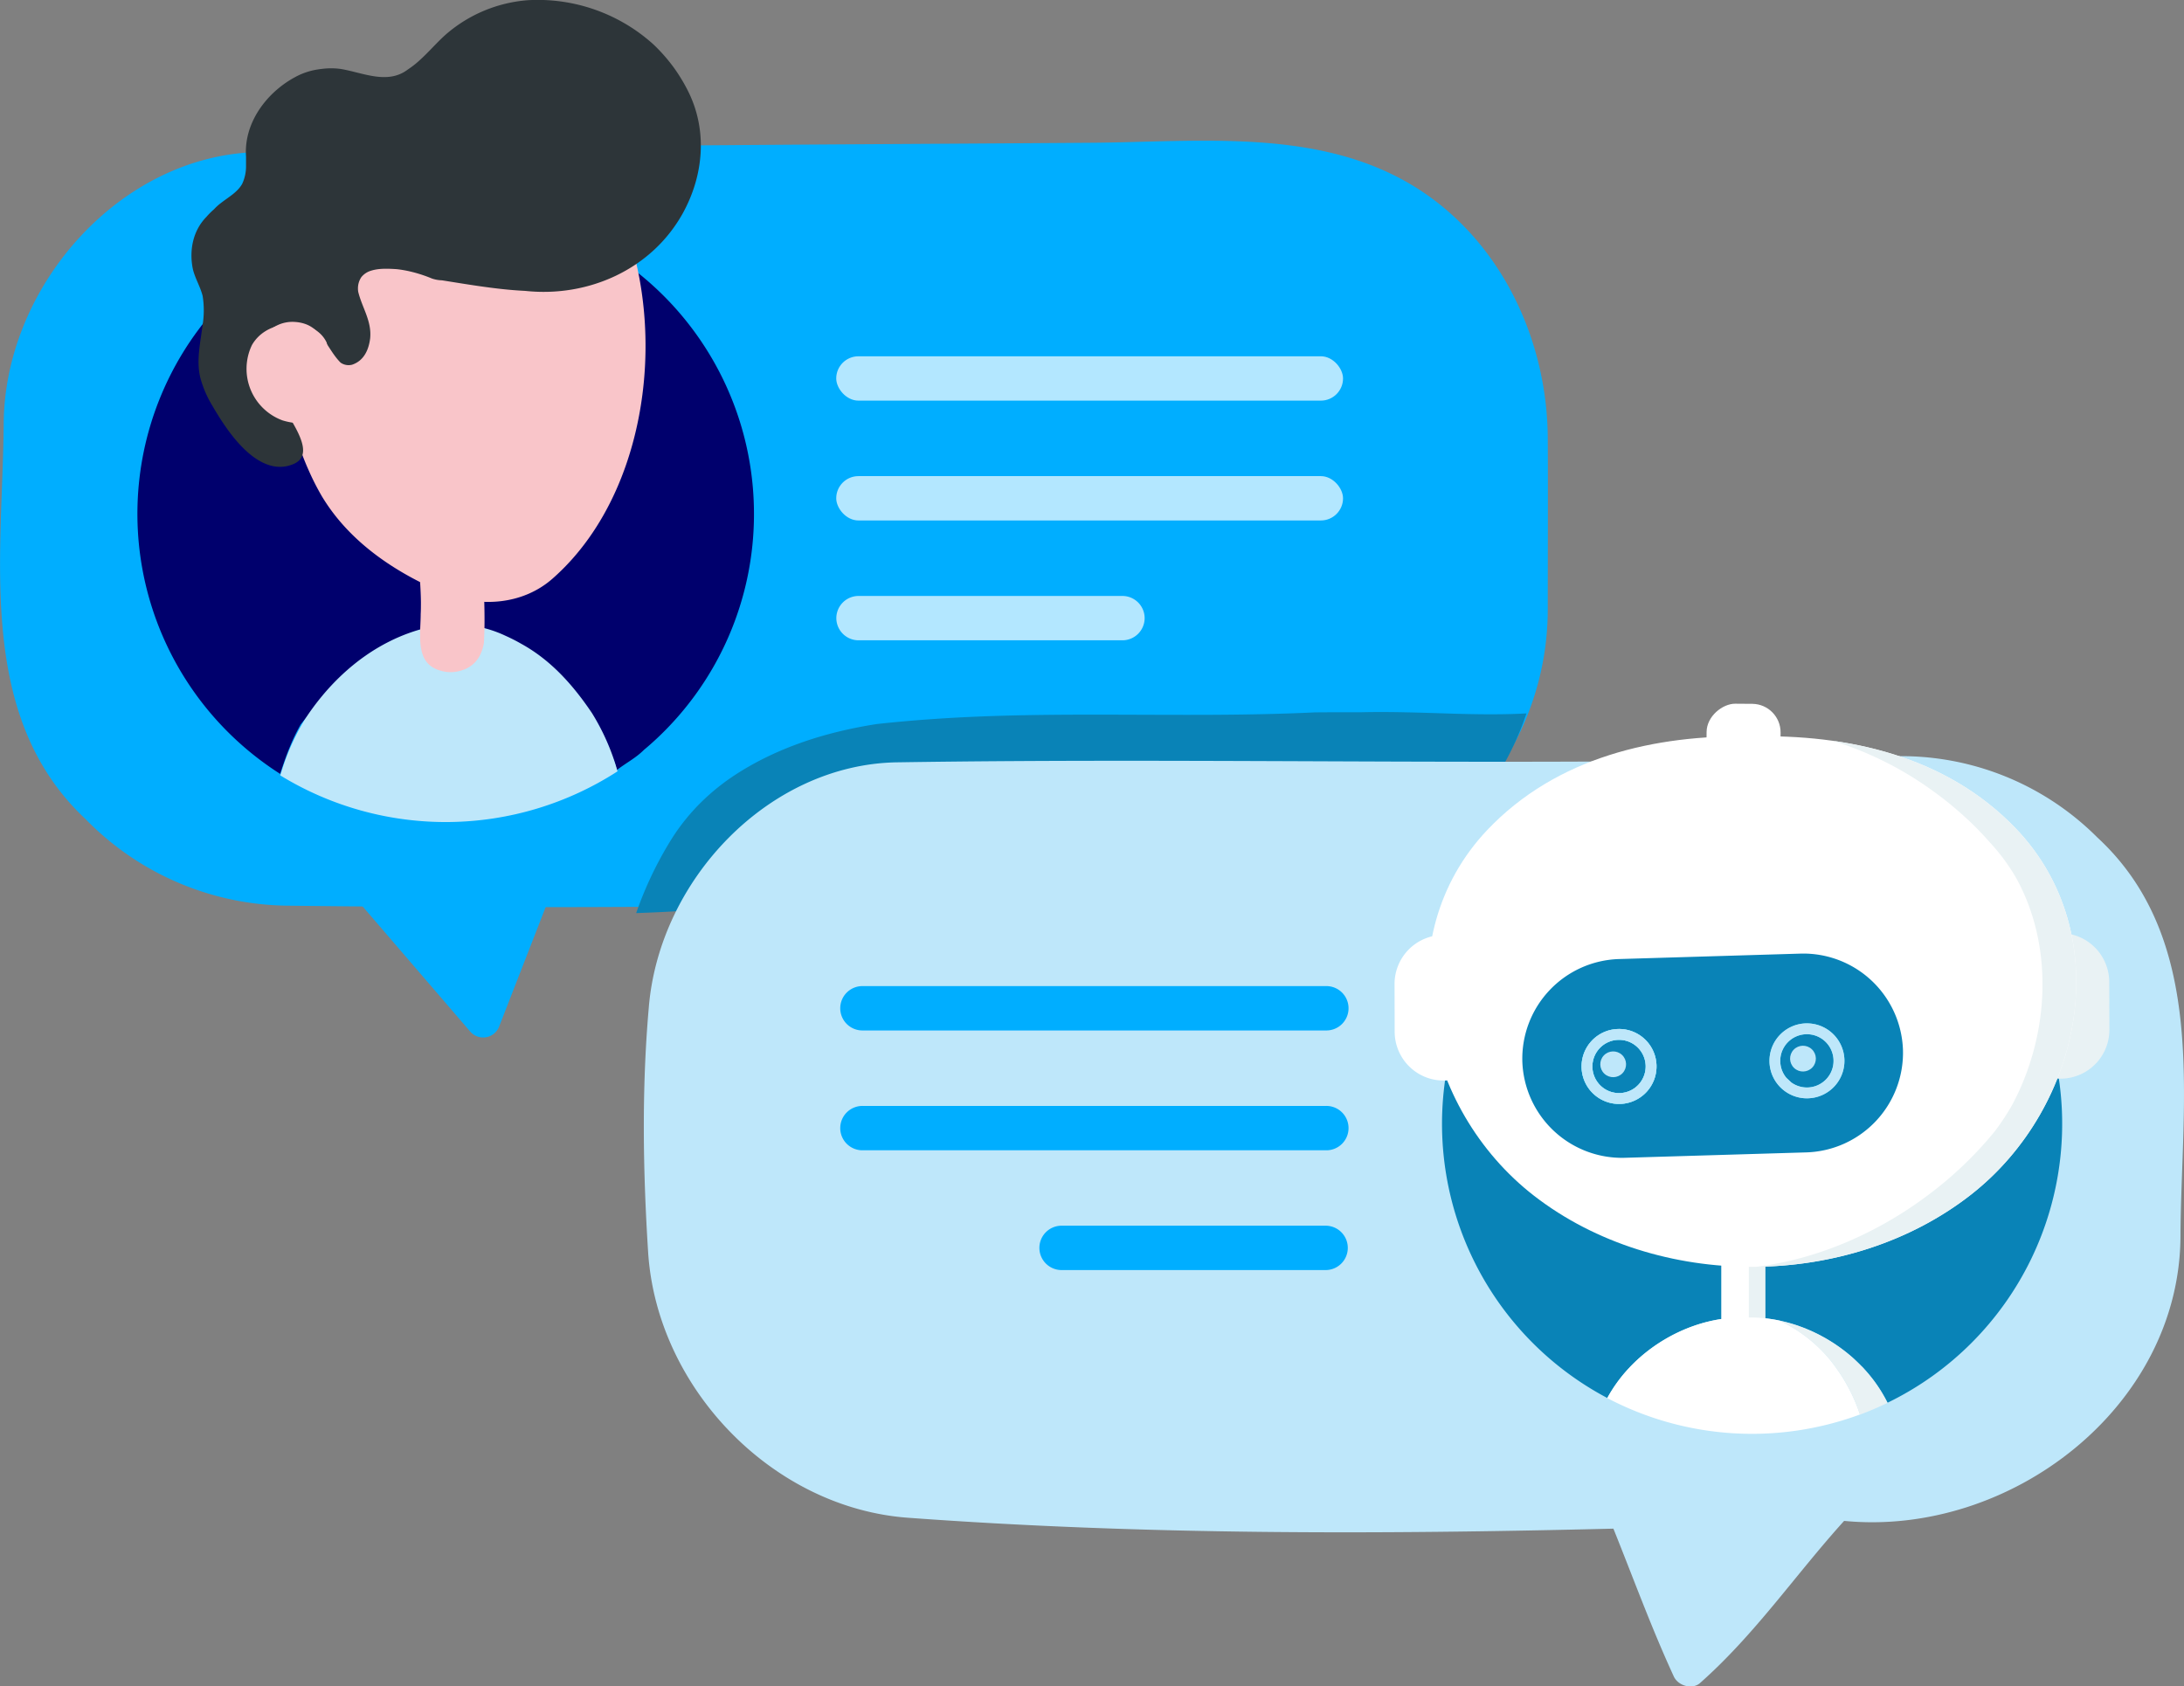 <svg xmlns="http://www.w3.org/2000/svg" viewBox="0 0 862.39 665.91"><rect x="0" y="0" width="862.39" height="665.91" fill="#808080" stroke="none"/><defs><style>.cls-1{fill:#00aeff;}.cls-2{fill:#0983b7;}.cls-3{fill:#00006d;}.cls-4{fill:#bee7fa;}.cls-5{fill:#f9c5c9;}.cls-6{fill:#2d3539;}.cls-7{opacity:0.7;}.cls-8{fill:#fff;}.cls-9{fill:#e9f2f4;}.cls-10{fill:#78e6ff;}</style></defs><title>Opportunity in Calamity</title><g id="Layer_2" data-name="Layer 2"><g id="Layer_1-2" data-name="Layer 1"><path class="cls-1" d="M112.85,357.62c131.1,1.68,261.64-.36,392.68-3.92,27-.76,53.18-13.48,72.3-32.92a113.16,113.16,0,0,0,33.33-80.14c0-22.55.12-45.11,0-67.67-.21-38.66-18.27-77.44-51.45-98.54-37.86-24.08-85.43-18.39-128-18.06-63.2.47-126.4.71-189.59,1.35-46.79.48-93.58,1.17-140.36,2.34C47.26,61.33,1.71,113.24,1.46,167.44,1,220.37-9.48,283,33.85,323.51A113,113,0,0,0,112.85,357.62Z"/><path class="cls-2" d="M519.26,281.3c-50.37,2.43-101-.88-151.43,2.68q-10.79.75-21.56,1.92c-4.93.76-9.83,1.72-14.67,2.88-14.51,3.49-28.45,8.89-41,17a87.16,87.16,0,0,0-13.89,11.15,81.57,81.57,0,0,0-11.51,14.34,146.31,146.31,0,0,0-14,29.29c23.48-.76,46.95-3.1,70.54-3.61,7.86-.17,15.73-.14,23.63.22,46,1.87,92.09,1.1,138.26-.53,5.83-.23,11.67-.43,17.5-.8a110,110,0,0,0,35-6.11A118.05,118.05,0,0,0,553,342.47a85.9,85.9,0,0,0,11.5-7,93.11,93.11,0,0,0,10.29-8.61q3.21-3.15,6.13-6.57t5.53-7a116.12,116.12,0,0,0,16.3-31.58c-4.71.26-9.43.35-14.16.35s-9.47-.1-14.21-.23c-12.34-.37-24.81-.88-37.3-.57C531.13,281.24,525.2,281.25,519.26,281.3Z"/><path class="cls-1" d="M129,341.43l56.67,65.91a6.76,6.76,0,0,0,11.43-2L222.94,339Z"/><path class="cls-3" d="M297.72,202.88A121.73,121.73,0,1,0,110.66,305.61c.18-.62.36-1.23.56-1.84,1-3,2.07-6.07,3.3-9a77.68,77.68,0,0,1,4.19-8.66c7.67-9.94,18.43-17.06,30.48-21.95a96.51,96.51,0,0,1,9.21-3.2,63,63,0,0,1,7.91-1,40,40,0,0,1,14.61,1.67,28.9,28.9,0,0,1,4.6,2c8.34,3.17,11.12,11.91,16.67,18.26a8.25,8.25,0,0,0,4,2.38c14.69,2.38,33.74,2,37.32,19.85,3.57-2.78,7.54-4.77,10.75-8,1.68-1.39,3.3-2.83,4.89-4.31A121.42,121.42,0,0,0,297.72,202.88Z"/><path class="cls-4" d="M199.62,251.06a47,47,0,0,0-31.23-3.17,69.85,69.85,0,0,0-14.45,5.32c-13.74,6.83-25.25,18-33.78,31.2-1.27,2.12-2.46,4.29-3.55,6.49a90.44,90.44,0,0,0-5.39,13.5c-.2.59-.38,1.19-.56,1.78a125,125,0,0,0,133.19-1.6,89.17,89.17,0,0,0-10.1-23c-7.34-10.9-16.08-20.82-27.83-27.31A70.7,70.7,0,0,0,199.62,251.06Z"/><path class="cls-5" d="M169,196c-6.17,13.3-2.92,27.82-2.79,41.83,0,1.55,0,3.1-.09,4.65,0,8-2.38,19.51,7.67,22.29a13.1,13.1,0,0,0,3.1.61,13.35,13.35,0,0,0,3.16-.13c5.32-.89,8.32-3.69,9.89-7.41a17.71,17.71,0,0,0,1.14-4c.31-5.28.29-10.58.15-15.9,0-1.78-.1-3.57-.16-5.37-.74-12.65,2.44-26.15-1.53-37.66-1.59-4.37-10.72,0-16.55.13C171.69,195.3,170.36,195.62,169,196Z"/><path class="cls-5" d="M108.2,97.44c-3.4,5-.73,22.32-.49,28.1q.14,3.08.37,6.16c.16,2.06.35,4.11.59,6.16A188,188,0,0,0,115,166.81q1.44,4.74,3.16,9.38,1.68,5,3.91,9.94a99.42,99.42,0,0,0,5,9.79c11,18.32,29.3,30.35,48.44,38.38,14,5.65,30.85,4.55,42.61-5.76,43-37.72,47.89-117.37,16.81-163.18-16-23.5-47.39-29.34-73-19.1-15.27,6.3-26.57,17.95-37.36,29.76A220.71,220.71,0,0,0,108.2,97.44Z"/><path class="cls-6" d="M76.14,106.19c-1.48-7.28,0-15.08,5.36-20.54a28,28,0,0,1,3-3,20.6,20.6,0,0,1,2.81-2.54c3-2.33,6.5-4.24,8.33-7.53a16.3,16.3,0,0,0,1.51-7.08c0-1.21,0-2.42,0-3.64-1-14.14,9.26-26.8,21.42-32.43A30.5,30.5,0,0,1,122.67,28a31.77,31.77,0,0,1,4.43-.79,28.43,28.43,0,0,1,3.71-.24,27.26,27.26,0,0,1,3.79.27c8.77,1.46,18.52,6.33,26.54.13a34.2,34.2,0,0,0,4.1-3.16c3.93-3.46,7.41-7.66,11.18-10.92a55.82,55.82,0,0,1,32-13.21A68.11,68.11,0,0,1,258,17.52a68.31,68.31,0,0,1,7.85,8.87A66.77,66.77,0,0,1,272,36.6c7.35,15.21,5.84,32.71-2.4,47.64-12.37,22.26-37.44,33.27-62.15,30.63-3.07-.15-6.14-.4-9.19-.73-6.12-.66-12.19-1.6-18-2.53l-5.77-.92a13.35,13.35,0,0,1-3.91-.7,55.48,55.48,0,0,0-9-2.88,45.77,45.77,0,0,0-4.89-.82c-3.09-.2-7-.41-10.12.59a7.71,7.71,0,0,0-3.89,2.56,8,8,0,0,0-1.19,2.88,8.59,8.59,0,0,0-.05,2.86c1.47,6.21,5.43,11.56,4.72,18.46-.57,4.51-2.47,8.83-7.15,10.38a5.52,5.52,0,0,1-4.53-.83c-5-5-7-12.86-14-15.28a15.21,15.21,0,0,0-3.85-.77,13.85,13.85,0,0,0-13,6.62,11.53,11.53,0,0,0-1.06,2.74,18.46,18.46,0,0,0-.4,6,11.44,11.44,0,0,0,1.41,4.08c1,1.62,1.94,3.23,2.92,4.83l3,4.8c3.45,8.12,17.14,23.29,5.72,27.29-10.63,3.95-20.4-6.65-26.39-15.39-1-1.43-1.94-2.89-2.84-4.34s-1.76-2.9-2.58-4.31a42,42,0,0,1-2.9-6c-.41-1.07-.79-2.16-1.12-3.26-2.15-7.13-.26-14.71.63-22a36.12,36.12,0,0,0,0-11.32C79.07,113.12,77,109.89,76.14,106.19Z"/><path class="cls-5" d="M129,135.3c-2.9-6.22-10.39-8.23-16.94-7.11-5.24.79-9.86,3.39-12.54,8a20.81,20.81,0,0,0-1.76,5.25A21.69,21.69,0,0,0,111.55,166c5.9,1.82,13.83,2,16.69-4.26,2.65-5.14,2.36-10.94,2-16.58-.12-1.78-.3-3.55-.57-5.36C129.55,138.31,129.31,136.82,129,135.3Z"/><g class="cls-7"><rect class="cls-8" x="330.2" y="140.69" width="200.12" height="17.51" rx="8.76"/><rect class="cls-8" x="330.2" y="188.01" width="200.12" height="17.51" rx="8.76"/><path class="cls-8" d="M443.22,235.33H339a8.78,8.78,0,0,0-8.76,8.76h0a8.78,8.78,0,0,0,8.76,8.75H443.22a8.78,8.78,0,0,0,8.76-8.75h0A8.78,8.78,0,0,0,443.22,235.33Z"/></g><path class="cls-4" d="M748.09,298.62c-131.36,4.45-262.92.37-394.21,2.41-50.39,1-93.64,46.31-97.71,97-2.8,32.06-2.29,64.12-.26,96.18,3.31,53.69,48.86,101,102.29,105.09,93.39,6.87,186,6.62,278.88,4.33,7.89,19.59,15,39.18,23.92,58.52,1.78,3.56,7.13,5.09,10.18,2.54,21.88-19.33,37.66-42.74,57-64.12,65.65,6.36,132.57-45,132.82-112.47.26-53.43,11.2-116.79-32.85-157.43A109.38,109.38,0,0,0,748.09,298.62Z"/><path class="cls-2" d="M686.74,520.27c.92,0,1.84,0,2.75,0s1.84,0,2.75,0a56.22,56.22,0,0,1,10.42,1.2h0l.08,0,.61.13.75.18.64.15.74.19.61.16,1,.28.75.22.86.27.6.19.74.25.6.22.77.28.54.2,1.22.48.49.21.8.34.56.24.75.34.54.25.85.42.41.19,1.19.61.46.25.79.43.5.27.77.45.45.26,1.08.66.27.17,1,.63.42.28.77.52.43.3.8.56.35.25,1.11.83.26.2.85.66.38.31.73.6.37.31.85.73.21.19c.35.3.69.61,1,.93l.28.26.74.71.34.33.69.69.3.31c.33.33.64.67,1,1h0a57.78,57.78,0,0,1,9.39,13.54,122.44,122.44,0,1,0-110.66-1.85,58,58,0,0,1,8.44-11.69C654.12,528.48,670.4,520.57,686.74,520.27Z"/><path class="cls-8" d="M695.34,492.53h-14a1.82,1.82,0,0,0-1.67,1.93v32.18a1.82,1.82,0,0,0,1.67,1.93h14a1.83,1.83,0,0,0,1.68-1.93V494.46A1.83,1.83,0,0,0,695.34,492.53Z"/><path class="cls-9" d="M695.34,492.53h-5.85c.58,0,1.06.87,1.06,1.93v32.18c0,1.06-.48,1.93-1.06,1.93h5.85a1.83,1.83,0,0,0,1.68-1.93V494.46A1.83,1.83,0,0,0,695.34,492.53Z"/><path class="cls-8" d="M708.66,523.07l.6.19Z"/><path class="cls-8" d="M733.62,538.05l.34.33Z"/><path class="cls-8" d="M734.65,539.07l.3.31Z"/><path class="cls-8" d="M710,523.51l.6.22Z"/><path class="cls-8" d="M734.45,558.56A64.89,64.89,0,0,0,729.94,548a61.62,61.62,0,0,0-4.5-7.3,54,54,0,0,0-5.6-6.92,57.78,57.78,0,0,0-17.18-12.32,56.22,56.22,0,0,0-10.42-1.2c-.91,0-1.83,0-2.75,0s-1.83,0-2.75,0c-16.34.3-32.62,8.21-43.66,20.11a58,58,0,0,0-8.44,11.69,122.76,122.76,0,0,0,99.81,6.49Z"/><path class="cls-8" d="M735.91,540.38h0a57.78,57.78,0,0,1,9.39,13.54h0a57.78,57.78,0,0,0-9.39-13.54Z"/><path class="cls-8" d="M707.05,522.58l.75.22Z"/><path class="cls-8" d="M711.37,524l.54.2Z"/><path class="cls-8" d="M702.74,521.49l.61.13Z"/><path class="cls-8" d="M705.48,522.14l.61.16Z"/><path class="cls-8" d="M704.1,521.8l.64.15Z"/><path class="cls-8" d="M727.92,533.15l.26.2Z"/><path class="cls-8" d="M730.14,534.92l.37.31Z"/><path class="cls-8" d="M720,528l.5.27Z"/><path class="cls-8" d="M718.72,527.29l.46.25Z"/><path class="cls-8" d="M721.24,528.69l.45.26Z"/><path class="cls-8" d="M724,530.41l.42.28Z"/><path class="cls-8" d="M725.23,531.21l.43.3Z"/><path class="cls-8" d="M726.46,532.07l.35.25Z"/><path class="cls-8" d="M722.77,529.61l.27.17Z"/><path class="cls-8" d="M731.36,536l.21.19Z"/><path class="cls-8" d="M715.73,525.82l.54.25Z"/><path class="cls-8" d="M713.13,524.69l.49.21Z"/><path class="cls-8" d="M714.42,525.24l.56.24Z"/><path class="cls-8" d="M729,534l.38.31Z"/><path class="cls-8" d="M717.12,526.49l.41.19Z"/><path class="cls-8" d="M732.6,537.08l.28.26Z"/><path class="cls-9" d="M725.66,531.51l.8.56Z"/><path class="cls-9" d="M724.46,530.69l.77.52Z"/><path class="cls-9" d="M728.18,533.35l.85.66Z"/><path class="cls-9" d="M726.81,532.32l1.11.83Z"/><path class="cls-9" d="M720.47,528.24l.77.45Z"/><path class="cls-9" d="M723,529.78l1,.63Z"/><path class="cls-9" d="M721.69,529l1.08.66Z"/><path class="cls-9" d="M732.88,537.34l.74.71Z"/><path class="cls-9" d="M729.41,534.32l.73.6Z"/><path class="cls-9" d="M735,539.38c.33.33.64.67,1,1C735.59,540.05,735.28,539.71,735,539.38Z"/><path class="cls-9" d="M731.57,536.15c.35.3.69.61,1,.93C732.26,536.76,731.92,536.45,731.57,536.15Z"/><path class="cls-9" d="M730.51,535.23l.85.73Z"/><path class="cls-9" d="M734,538.38l.69.69Z"/><path class="cls-9" d="M706.09,522.3l1,.28Z"/><path class="cls-9" d="M709.26,523.26l.74.25Z"/><path class="cls-9" d="M707.8,522.8l.86.27Z"/><path class="cls-9" d="M704.74,522l.74.19Z"/><path class="cls-9" d="M703.35,521.62l.75.18Z"/><path class="cls-9" d="M702.66,521.47h0l.08,0Z"/><path class="cls-9" d="M710.6,523.73l.77.28Z"/><path class="cls-9" d="M716.27,526.07l.85.42Z"/><path class="cls-9" d="M715,525.48l.75.34Z"/><path class="cls-9" d="M717.53,526.68l1.19.61Z"/><path class="cls-9" d="M711.91,524.21l1.22.48Z"/><path class="cls-9" d="M713.62,524.9l.8.34Z"/><path class="cls-9" d="M719.18,527.54l.79.43Z"/><path class="cls-9" d="M735.91,540.38c-.32-.33-.63-.67-1-1l-.3-.31-.69-.69-.34-.33-.74-.71-.28-.26c-.34-.32-.68-.63-1-.93l-.21-.19-.85-.73-.37-.31-.73-.6L729,534l-.85-.66-.26-.2-1.11-.83-.35-.25-.8-.56-.43-.3-.77-.52-.42-.28-1-.63-.27-.17-1.08-.66-.45-.26-.77-.45L720,528l-.79-.43-.46-.25-1.19-.61-.41-.19-.85-.42-.54-.25-.75-.34-.56-.24-.8-.34-.49-.21-1.22-.48-.54-.2-.77-.28-.6-.22-.74-.25-.6-.19-.86-.27-.75-.22-1-.28-.61-.16-.74-.19-.64-.15-.75-.18-.61-.13-.08,0a57.78,57.78,0,0,1,17.18,12.32,54,54,0,0,1,5.6,6.92,61.62,61.62,0,0,1,4.5,7.3,64.89,64.89,0,0,1,4.51,10.55q5.55-2.07,10.85-4.64a57.78,57.78,0,0,0-9.39-13.54Z"/><path class="cls-9" d="M813.57,368.46a19.36,19.36,0,0,0-19.24,19.36l0,18.88a19.3,19.3,0,1,0,38.6-.12l-.06-18.88A19.35,19.35,0,0,0,813.57,368.46Z"/><path class="cls-8" d="M795.94,327.11c-27.55-28.66-66.45-37.27-104.44-36.31-38-.73-76.85,8.12-104.23,36.95-39.87,42.13-26,110,18.53,144.48,48.65,37.6,124.22,37.28,172.49-.52C822.61,437,836.07,369,795.94,327.11Z"/><path class="cls-9" d="M795.94,327.11c-19.75-20.54-45.33-30.78-72.22-34.58a135.24,135.24,0,0,1,39.8,20,137.85,137.85,0,0,1,13.16,10.8,129.73,129.73,0,0,1,9.45,9.75A77,77,0,0,1,796.29,347c14.91,27.28,12.8,62.06-1.69,89.19a93.08,93.08,0,0,1-6.86,10.46A148.32,148.32,0,0,1,762,471.41c-19.72,15-43.77,25.76-68.49,28.82,30.58-.36,61-9.88,84.82-28.52C822.61,437,836.07,369,795.94,327.11Z"/><path class="cls-8" d="M569.9,369.2a19.35,19.35,0,0,0-19.24,19.36l.05,18.88a19.3,19.3,0,0,0,38.6-.12l-.06-18.88A19.35,19.35,0,0,0,569.9,369.2Z"/><path class="cls-2" d="M711,376.56l-71.8,2.15a39.38,39.38,0,0,0-38.08,40.41h0a39.38,39.38,0,0,0,40.42,38.07l71.81-2.14a39.38,39.38,0,0,0,38.07-40.42h0A39.38,39.38,0,0,0,711,376.56Z"/><path class="cls-10" d="M638.86,406.33a14.8,14.8,0,1,0,15.24,14.35A14.79,14.79,0,0,0,638.86,406.33Zm.75,25.31a10.52,10.52,0,1,1,10.21-10.83A10.53,10.53,0,0,1,639.61,431.64Z"/><path class="cls-10" d="M713.07,404.11a14.8,14.8,0,1,0,15.23,14.36A14.82,14.82,0,0,0,713.07,404.11Zm-74.21,2.22a14.8,14.8,0,1,0,15.24,14.35A14.79,14.79,0,0,0,638.86,406.33Zm.75,25.31a10.52,10.52,0,1,1,10.21-10.83A10.53,10.53,0,0,1,639.61,431.64Zm59.1-12.29A14.8,14.8,0,0,0,714,433.7m-.13-4.28A10.52,10.52,0,1,1,724,418.59,10.51,10.51,0,0,1,713.82,429.42Z"/><path class="cls-4" d="M713.07,404.11a14.8,14.8,0,1,0,15.23,14.36A14.82,14.82,0,0,0,713.07,404.11Zm-74.21,2.22a14.8,14.8,0,1,0,15.24,14.35A14.79,14.79,0,0,0,638.86,406.33Zm.75,25.31a10.52,10.52,0,1,1,10.21-10.83A10.53,10.53,0,0,1,639.61,431.64Zm59.1-12.29A14.8,14.8,0,0,0,714,433.7m-.13-4.28A10.52,10.52,0,1,1,724,418.59,10.51,10.51,0,0,1,713.82,429.42Z"/><circle class="cls-4" cx="636.99" cy="420.26" r="5.09" transform="translate(-105.69 595.76) rotate(-46.71)"/><circle class="cls-4" cx="711.94" cy="418.02" r="5.09" transform="translate(-80.51 649.61) rotate(-46.71)"/><rect class="cls-8" x="673.87" y="277.92" width="29.22" height="29.22" rx="11.26" transform="translate(390.77 978.78) rotate(-89.57)"/><path class="cls-1" d="M340.84,406.9h182.6a8.76,8.76,0,1,0,0-17.51H340.84a8.76,8.76,0,1,0,0,17.51Z"/><path class="cls-1" d="M523.44,436.71H340.84a8.76,8.76,0,1,0,0,17.51h182.6a8.76,8.76,0,1,0,0-17.51Z"/><path class="cls-1" d="M523.44,484H419.18a8.76,8.76,0,1,0,0,17.52H523.44a8.76,8.76,0,1,0,0-17.52Z"/></g></g></svg>